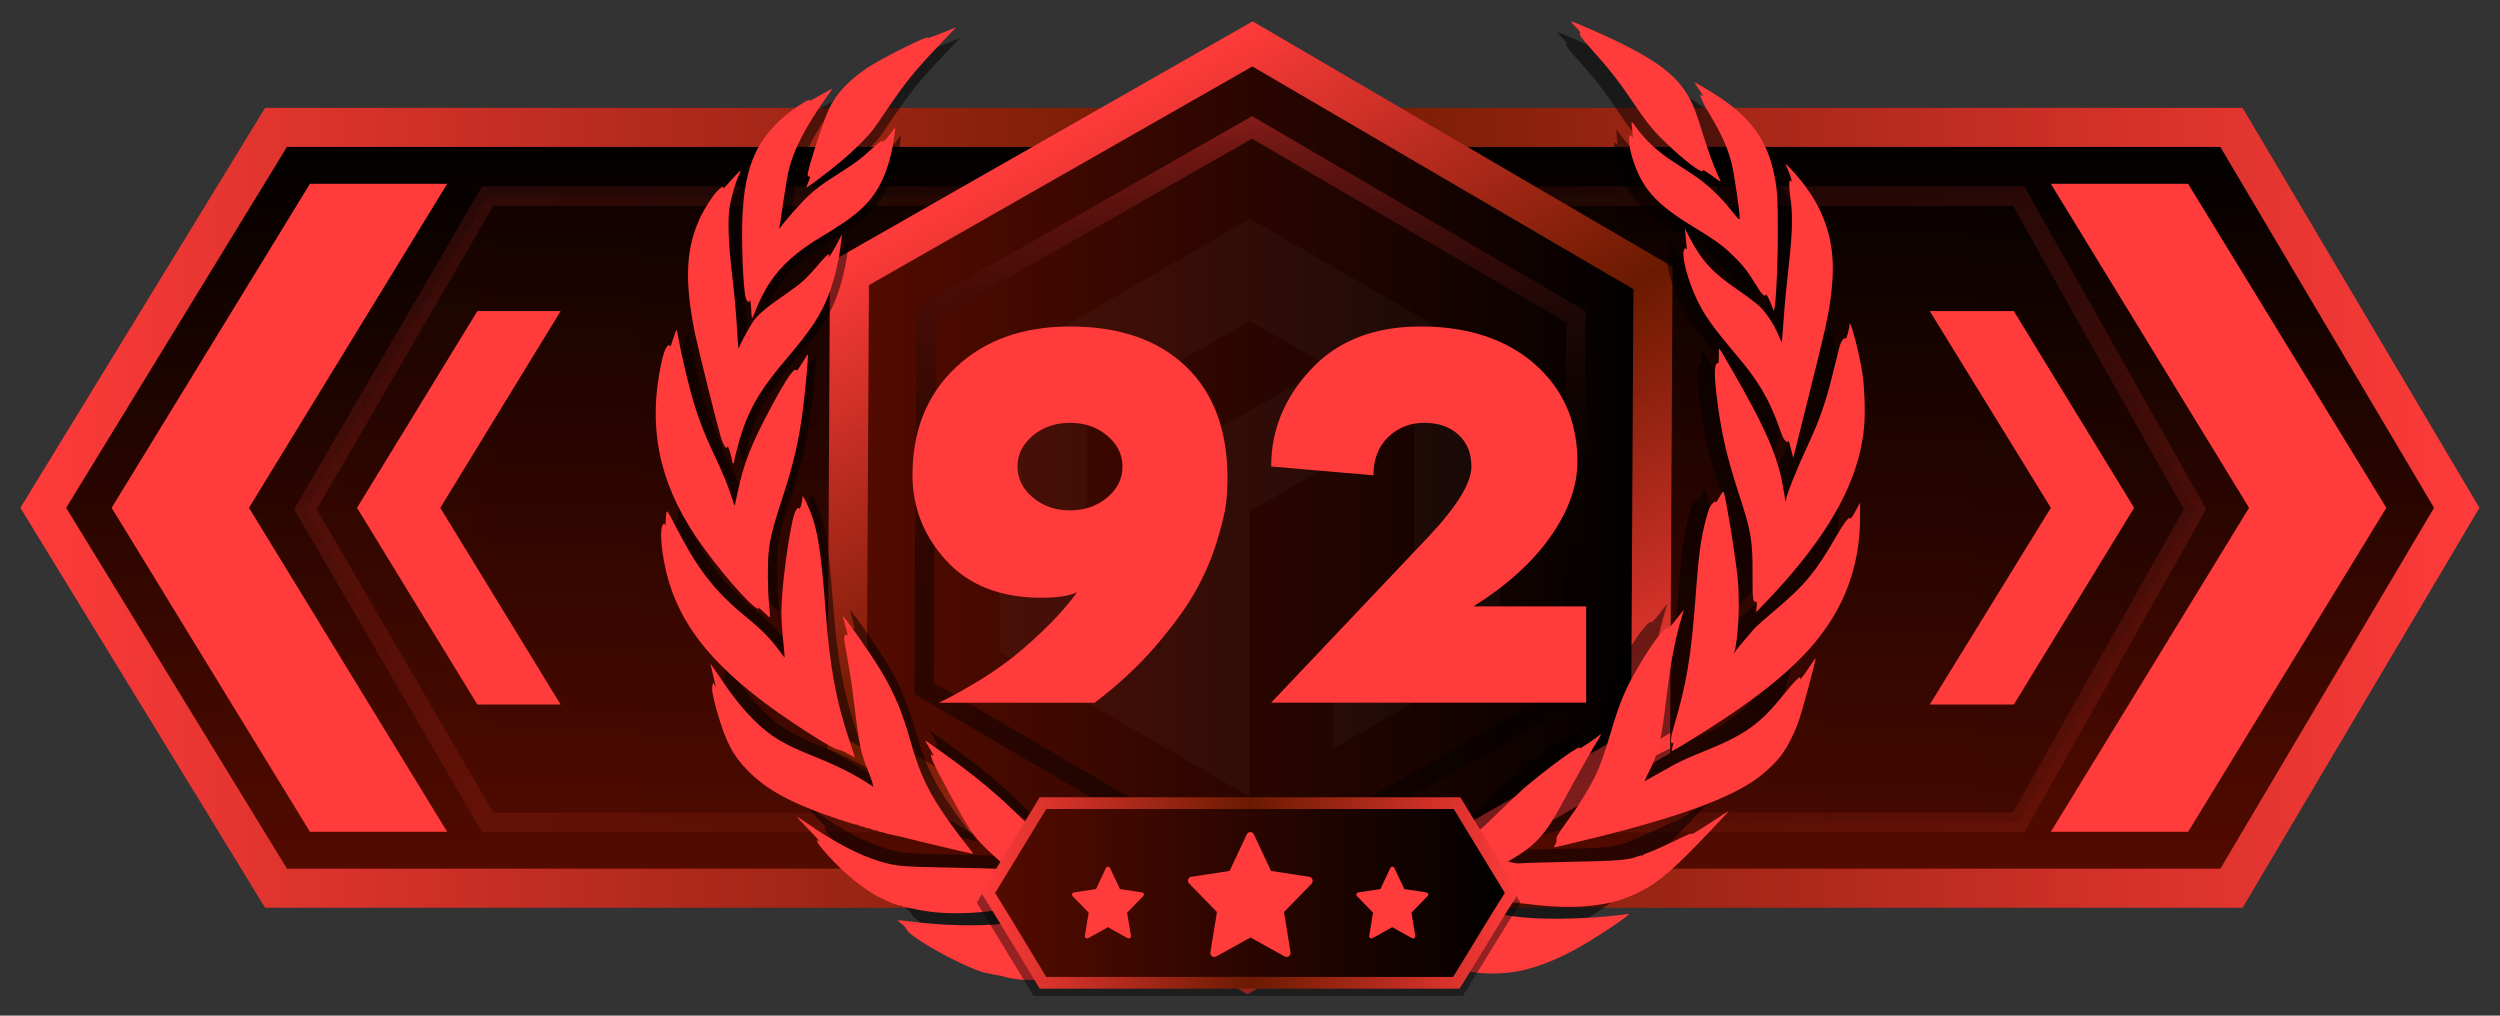 <?xml version="1.0" encoding="utf-8"?>
<!-- Generator: Adobe Illustrator 27.0.0, SVG Export Plug-In . SVG Version: 6.00 Build 0)  -->
<svg version="1.1" id="Слой_1" xmlns="http://www.w3.org/2000/svg" xmlns:xlink="http://www.w3.org/1999/xlink" x="0px" y="0px"
	 width="32px" height="13px" viewBox="0 0 32 13" enable-background="new 0 0 32 13" xml:space="preserve">
<rect x="0" y="0" width="32" height="13" fill="#333333" stroke="none"/>
<g id="Слой_2_00000130634481425766484510000018359620943738379160_">
	
		<linearGradient id="bf40b9e8-0c94-42ad-80ba-5cf3e3f7e7f9_00000160884255869950675850000000012046253328587700_" gradientUnits="userSpaceOnUse" x1="16" y1="-983.369" x2="16" y2="-973.631" gradientTransform="matrix(1 0 0 -1 0 -972)">
		<stop  offset="0" style="stop-color:#550B00"/>
		<stop  offset="1" style="stop-color:#000000"/>
	</linearGradient>
	
		<linearGradient id="bf40b9e8-0c94-42ad-80ba-5cf3e3f7e7f9_00000049204652893673534450000016258878734123299238_" gradientUnits="userSpaceOnUse" x1="0.261" y1="1978.5" x2="31.737" y2="1978.5" gradientTransform="matrix(1 0 0 1 0 -1972)">
		<stop  offset="0" style="stop-color:#FF3B3B"/>
		<stop  offset="0.501" style="stop-color:#6A1A00"/>
		<stop  offset="1" style="stop-color:#FF3B3B"/>
	</linearGradient>
	
		<polygon id="bf40b9e8-0c94-42ad-80ba-5cf3e3f7e7f9" fill="url(#bf40b9e8-0c94-42ad-80ba-5cf3e3f7e7f9_00000160884255869950675850000000012046253328587700_)" stroke="url(#bf40b9e8-0c94-42ad-80ba-5cf3e3f7e7f9_00000049204652893673534450000016258878734123299238_)" stroke-width="0.5" stroke-miterlimit="10" points="
		28.563,11.369 3.533,11.369 0.554,6.5 3.533,1.631 28.563,1.631 31.446,6.5 	"/>
	
		<linearGradient id="bf40b9e8-0c94-42ad-80ba-5cf3e3f7e7f9_00000019642539037991075490000000108856682265405083_" gradientUnits="userSpaceOnUse" x1="3.91" y1="-978.518" x2="28.096" y2="-978.518" gradientTransform="matrix(1 0 0 -1 0 -972)">
		<stop  offset="0" style="stop-color:#550B00"/>
		<stop  offset="1" style="stop-color:#000000"/>
	</linearGradient>
	
		<linearGradient id="bf40b9e8-0c94-42ad-80ba-5cf3e3f7e7f9_00000134959706386504641890000016274457627223229861_" gradientUnits="userSpaceOnUse" x1="3.766" y1="1978.518" x2="28.239" y2="1978.518" gradientTransform="matrix(1 0 0 1 0 -1972)">
		<stop  offset="0" style="stop-color:#FF3B3B"/>
		<stop  offset="0.501" style="stop-color:#6A1A00"/>
		<stop  offset="1" style="stop-color:#FF3B3B"/>
	</linearGradient>
	
		<polygon id="bf40b9e8-0c94-42ad-80ba-5cf3e3f7e7f9_00000037673398340690878230000005844033888105696945_" opacity="0.15" fill="url(#bf40b9e8-0c94-42ad-80ba-5cf3e3f7e7f9_00000019642539037991075490000000108856682265405083_)" stroke="url(#bf40b9e8-0c94-42ad-80ba-5cf3e3f7e7f9_00000134959706386504641890000016274457627223229861_)" stroke-width="0.25" stroke-miterlimit="10" enable-background="new    " points="
		25.839,10.527 6.243,10.527 3.91,6.518 6.243,2.51 25.839,2.51 28.096,6.518 	"/>
	<g id="chevron_right">
		<g>
			<polygon fill="#FF3B3B" points="30.545,6.5 28.008,10.647 26.251,10.647 28.788,6.5 26.251,2.353 
				28.008,2.353 			"/>
		</g>
	</g>
	<g id="chevron_left">
		<g>
			<polygon fill="#FF3B3B" points="3.187,6.5 5.724,10.647 3.967,10.647 1.429,6.5 3.967,2.353 
				5.724,2.353 			"/>
		</g>
	</g>
	<g id="chevron_left_small">
		<g>
			<polygon fill="#FF3B3B" points="5.636,6.5 7.176,9.018 6.11,9.018 4.57,6.5 6.11,3.982 
				7.176,3.982 			"/>
		</g>
	</g>
	<g id="chevron_right_small">
		<g>
			<polygon fill="#FF3B3B" points="27.317,6.5 25.777,9.018 24.701,9.018 26.251,6.5 24.701,3.982 
				25.777,3.982 			"/>
		</g>
	</g>
</g>
<linearGradient id="SVGID_1_" gradientUnits="userSpaceOnUse" x1="10.842" y1="-978.5" x2="21.158" y2="-978.5" gradientTransform="matrix(1 0 0 -1 0 -972)">
	<stop  offset="0" style="stop-color:#550B00"/>
	<stop  offset="1" style="stop-color:#000000"/>
</linearGradient>
<linearGradient id="SVGID_00000141428916703112285100000008513987178678303898_" gradientUnits="userSpaceOnUse" x1="18.705" y1="-983.184" x2="13.295" y2="-973.816" gradientTransform="matrix(1 0 0 -1 0 -972)">
	<stop  offset="0" style="stop-color:#FF3B3B"/>
	<stop  offset="0.501" style="stop-color:#6A1A00"/>
	<stop  offset="1" style="stop-color:#FF3B3B"/>
</linearGradient>
<polygon fill="url(#SVGID_1_)" stroke="url(#SVGID_00000141428916703112285100000008513987178678303898_)" stroke-width="0.5" stroke-miterlimit="10" points="
	16.032,0.562 21.158,3.558 21.127,9.496 15.968,12.438 10.842,9.442 10.873,3.504 
	"/>
<linearGradient id="SVGID_00000170994318839249482500000012337829501029838482_" gradientUnits="userSpaceOnUse" x1="16" y1="-983.381" x2="16" y2="-973.487" gradientTransform="matrix(1 0 0 -1 0 -972)">
	<stop  offset="1.065558e-08" style="stop-color:#000000"/>
	<stop  offset="0.373" style="stop-color:#020000"/>
	<stop  offset="0.507" style="stop-color:#090202"/>
	<stop  offset="0.603" style="stop-color:#140505"/>
	<stop  offset="0.68" style="stop-color:#250909"/>
	<stop  offset="0.746" style="stop-color:#3B0E0E"/>
	<stop  offset="0.805" style="stop-color:#571414"/>
	<stop  offset="0.858" style="stop-color:#771C1C"/>
	<stop  offset="0.907" style="stop-color:#9D2424"/>
	<stop  offset="0.952" style="stop-color:#C82E2E"/>
	<stop  offset="0.993" style="stop-color:#F63939"/>
	<stop  offset="1" style="stop-color:#FF3B3B"/>
</linearGradient>
<polygon opacity="0.42" fill="none" stroke="url(#SVGID_00000170994318839249482500000012337829501029838482_)" stroke-width="0.25" stroke-miterlimit="10" enable-background="new    " points="
	16.026,1.631 20.172,4.055 20.147,8.858 15.974,11.237 11.828,8.813 11.853,4.01 
	"/>
<g id="wreath_00000036943197962810880220000016227338003526784933_" transform="translate(0,1062) scale(0.1,-0.1)" opacity="0.5">
	<path d="M199.964,10615.162c0.454-0.454,0.634-0.718,0.538-0.753
		c-0.227-0.072,0.203-0.682,1.459-2.069c2.201-2.439,3.361-3.935,5.262-6.757
		c0.682-1.017,1.626-2.309,2.093-2.87c1.28-1.543,4.042-4.066,5.537-5.071
		c0.634-0.431,1.064-0.562,0.885-0.274c-0.108,0.167,0.323-0.096,1.435-0.897
		c0.442-0.311,0.801-0.562,0.801-0.526c0,0.024-0.155,0.395-0.359,0.825
		c-0.574,1.268-1.28,3.205-1.925,5.334c-0.335,1.088-0.777,2.392-0.969,2.882
		c-1.447,3.54-3.779,5.562-9.723,8.443c-2.093,1.005-5.394,2.44-5.633,2.44
		C199.306,10615.868,199.581,10615.557,199.964,10615.162z"/>
	<path d="M121.822,10614.708c-1.674-0.694-2.523-0.993-2.452-0.861
		c0.263,0.419-5.621-2.5-7.439-3.695c-2.416-1.603-4.042-3.349-4.915-5.298
		c-0.777-1.746-2.691-7.702-2.595-8.085c0.036-0.155,0.12-0.251,0.179-0.215
		c0.179,0.107,0.144-0.107-0.12-0.729c-0.132-0.312-0.227-0.586-0.203-0.61
		c0.072-0.071,2.787,1.985,4.329,3.277c1.435,1.195,3.097,2.846,3.911,3.862
		c0.227,0.299,1.052,1.483,1.83,2.631c2.236,3.313,3.42,4.772,6.602,8.108
		c1.076,1.125,1.949,2.058,1.925,2.046
		C122.85,10615.139,122.384,10614.935,121.822,10614.708z"/>
	<path d="M214.746,10608.262c0-0.036,0.203-0.371,0.454-0.741
		c0.682-1.005,0.718-1.077,0.442-0.861c-0.466,0.371-0.072-0.586,0.885-2.2
		c1.591-2.68,2.308-4.27,2.81-6.231c0.323-1.279,1.064-6.338,1.005-6.841
		c-0.036-0.263-0.155-0.144-1.04,0.969c-1.363,1.734-3.109,3.361-4.76,4.449
		c-0.741,0.49-1.961,1.292-2.715,1.782c-1.591,1.04-3.109,2.428-4.09,3.743
		c-0.383,0.502-0.741,0.969-0.789,1.028c-0.084,0.107-0.048-0.515,0.084-1.591
		c0.048-0.358,0.036-0.383-0.108-0.191c-0.442,0.599-0.442-0.896-0.012-2.403
		c1.172-4.007,2.87-5.956,7.833-8.958c2.392-1.447,3.48-2.225,4.64-3.349
		c1.256-1.195,1.949-2.068,2.882-3.611c0.801-1.327,1.208-1.746,1.339-1.388
		c0.06,0.18,0.478-0.67,0.933-1.913c0.239-0.646,0.538,4.735,0.55,9.723
		c0,4.628-0.096,5.824-0.67,8.072c-0.897,3.505-2.798,6.088-6.231,8.443
		C217.054,10606.97,214.746,10608.357,214.746,10608.262z"/>
	<path d="M106.048,10606.719c-0.753-0.431-1.387-0.777-1.423-0.777
		c-0.024,0,0,0.06,0.036,0.132c0.179,0.287-1.399-0.646-2.392-1.423
		c-2.834-2.189-4.473-4.604-5.25-7.75c-0.395-1.566-0.514-2.476-0.682-4.832
		c-0.203-3.037,0.06-9.842,0.431-10.703c0.179-0.442,0.407-0.55,0.431-0.203
		c0.036,0.454,0.203-0.562,0.215-1.304c0-0.431,0.048-0.825,0.096-0.861
		c0.036-0.048,0.191,0.264,0.347,0.682c0.347,1.005,1.256,2.811,1.866,3.72
		c1.483,2.188,3.337,3.839,6.398,5.681c3.887,2.32,5.489,3.636,6.745,5.549
		c1.112,1.687,1.913,3.994,2.26,6.53c0.072,0.562,0.155,1.112,0.179,1.231
		c0.06,0.347-0.108,0.228-0.442-0.311c-0.287-0.443-1.339-1.567-1.124-1.185
		c0.263,0.442-0.538-0.119-1.83-1.315c-0.538-0.515-1.543-1.279-2.212-1.722
		c-0.658-0.431-1.854-1.196-2.643-1.711c-0.813-0.514-1.89-1.363-2.488-1.925
		c-0.981-0.921-3.169-3.396-3.528-3.982c-0.155-0.239-0.155-0.228-0.096,0.155
		c0.048,0.228,0.263,1.722,0.49,3.301c0.239,1.591,0.538,3.312,0.67,3.827
		c0.646,2.476,2.009,5.13,4.341,8.455c1.005,1.435,1.064,1.519,1.005,1.519
		C107.423,10607.496,106.801,10607.149,106.048,10606.719z"/>
	<path d="M226.334,10597.427c0.347-0.766,0.61-1.746,0.383-1.424
		c-0.251,0.371-0.275-0.514-0.072-2.009c0.323-2.248,0.275-4.306-0.227-8.742
		c-0.239-2.069-0.514-4.999-0.61-6.506c-0.108-1.519-0.203-2.763-0.215-2.786
		c-0.024-0.013-0.215,0.382-0.431,0.896c-0.526,1.279-1.447,2.69-2.332,3.552
		c-0.407,0.395-1.65,1.34-2.763,2.093c-3.074,2.093-4.473,3.612-5.98,6.519
		l-0.55,1.076l0.072-0.837c0.036-0.455,0.096-1.077,0.132-1.376
		c0.024-0.299,0.024-0.466-0.024-0.383c-0.12,0.264-0.275,0.155-0.347-0.239
		c-0.179-0.933,0.586-3.73,1.615-5.907c0.957-2.033,2.009-3.517,5.31-7.415
		c2.32-2.763,3.695-5.083,4.796-8.12c0.622-1.723,0.682-1.866,0.981-2.153
		c0.191-0.191,0.203-0.191,0.275,0.013c0.048,0.144,0.179-0.191,0.371-0.957
		l0.287-1.16l1.937,7.75c2.009,8,2.416,9.842,2.715,12.139
		c0.431,3.253,0.359,5.537-0.227,7.881c-0.73,2.918-2.272,5.585-4.748,8.216
		c-0.323,0.335-0.61,0.622-0.634,0.622
		C226.023,10598.168,226.155,10597.833,226.334,10597.427z"/>
	<path d="M95.44,10596.709c-0.323-0.347-0.813-0.897-1.1-1.22
		c-0.287-0.335-0.478-0.503-0.431-0.395c0.132,0.347-0.167,0.227-0.682-0.287
		c-0.622-0.622-1.555-2.058-2.141-3.277c-1.818-3.827-2.009-7.845-0.706-14.351
		c0.347-1.698,2.511-10.44,3.181-12.82c0.323-1.16,0.73-1.818,0.873-1.411
		c0.048,0.144,0.155-0.072,0.335-0.67c0.144-0.49,0.263-0.98,0.263-1.089
		c0-0.107,0.06-0.239,0.12-0.274c0.072-0.036,0.12,0.023,0.12,0.144
		c0,0.347,0.682,2.918,1.088,4.065c1.064,3.062,2.476,5.334,5.597,8.981
		c2.834,3.337,4.066,5.203,5.023,7.618c0.765,1.938,1.387,4.604,1.626,6.937
		l0.072,0.718l-0.466-0.897c-0.502-0.968-1.064-1.913-1.16-1.913
		c-0.024,0-0.024,0.084,0.024,0.191c0.167,0.431-0.454-0.096-1.304-1.124
		c-0.478-0.574-1.184-1.352-1.591-1.746c-0.646-0.634-1.172-1.028-3.803-2.87
		c-1.327-0.933-2.296-1.818-2.763-2.512c-0.586-0.896-1.722-3.014-1.77-3.337
		c-0.024-0.144-0.084,0.383-0.132,1.172c-0.203,3.517-0.371,5.334-0.694,8.073
		c-0.454,3.743-0.562,6.769-0.299,8.396c0.203,1.243,0.777,3.192,1.172,3.958
		c0.132,0.264,0.215,0.49,0.179,0.515
		C96.05,10597.307,95.763,10597.056,95.44,10596.709z"/>
	<path d="M234,10578.148c0-0.467-0.395-1.89-0.478-1.746
		c-0.155,0.251-0.55-0.264-0.753-0.969c-0.096-0.359-0.419-1.675-0.73-2.918
		c-0.957-3.935-1.698-6.088-3.229-9.389c-1.327-2.822-2.703-6.278-2.703-6.757
		c0-0.502-0.12-0.023-0.299,1.148c-0.598,3.994-2.177,7.678-6.554,15.236
		c-0.718,1.255-1.363,2.332-1.423,2.392c-0.072,0.071-0.096-0.239-0.084-0.837
		c0.024-0.682-0.012-0.957-0.12-0.957c-0.419,0-0.478-1.196-0.191-3.707
		c0.538-4.617,1.22-7.69,2.81-12.558c1.531-4.676,1.71-5.729,1.698-9.975
		c-0.012-3.049,0.048-3.563,0.407-3.432c0.144,0.048,0.155-0.061,0.096-0.622
		l-0.06-0.682l0.981,1.017c6.829,7.092,10.68,13.239,11.995,19.158
		c0.466,2.117,0.586,3.588,0.514,6.136c-0.072,2.308-0.227,3.504-0.741,5.86
		C234.61,10576.916,234,10578.854,234,10578.148z"/>
	<path d="M87.69,10576.378c-0.239-0.766-0.359-1.04-0.419-0.896
		c-0.072,0.215-0.084,0.215-0.275,0c-0.311-0.335-0.526-0.933-0.789-2.188
		c-1.674-7.81-0.311-14.639,4.317-21.527c2.535-3.767,7.032-8.97,7.774-8.97
		c0.06,0,0.06,0.072,0.012,0.156c-0.048,0.071,0.251-0.18,0.646-0.562
		c0.407-0.395,0.753-0.693,0.777-0.657c0.024,0.023-0.024,0.753-0.108,1.603
		c-0.191,1.925-0.203,5.07-0.048,6.613c0.179,1.639,0.586,3.253,1.626,6.422
		c1.339,4.09,1.949,6.578,2.488,10.165c0.323,2.165,0.861,7.81,0.753,7.918
		c-0.024,0.023-0.335-0.455-0.682-1.041c-0.359-0.598-0.67-1.028-0.718-0.957
		c-0.263,0.431-1.16-0.837-3.002-4.245c-2.571-4.76-3.576-7.283-4.305-10.823
		c-0.203-0.957-0.383-1.746-0.395-1.758c-0.012-0.012-0.179,0.442-0.359,1.017
		c-0.514,1.591-1.136,3.109-2.26,5.478c-1.28,2.702-2.057,4.808-2.775,7.379
		c-0.586,2.152-1.387,5.633-1.626,7.092c-0.084,0.49-0.179,0.885-0.227,0.885
		C88.061,10577.479,87.881,10576.977,87.69,10576.378z"/>
	<path d="M217.819,10556.693c-0.239-0.442-0.442-0.729-0.442-0.646
		c0,0.287-0.466-0.083-0.73-0.586c-0.323-0.634-0.885-2.846-1.112-4.353
		c-0.263-1.734-0.395-3.074-0.67-6.697c-0.574-7.69-1.112-10.859-2.751-16.396
		c-0.383-1.292-0.431-2.093-0.096-1.89c0.132,0.084,0.12,0.036-0.108-0.777
		c-0.072-0.299-0.072-0.299,0.634,0.096c1.543,0.873,5.836,3.611,7.762,4.963
		c6.602,4.629,10.369,8.551,12.629,13.168c1.603,3.288,2.38,6.78,2.38,10.703
		v1.734l-0.562-1.053c-0.311-0.574-0.598-0.98-0.634-0.921
		c-0.179,0.287-0.753-0.454-1.854-2.368c-2.523-4.341-3.839-5.932-7.475-8.993
		c-1.148-0.969-2.284-1.974-2.523-2.225c-0.634-0.693-2.32-2.702-2.488-2.978
		l-0.144-0.239l0.06,0.239c0.514,1.949,0.682,6.338,0.383,9.269
		c-0.311,2.906-1.495,10.165-1.734,10.607
		C218.298,10557.446,218.094,10557.195,217.819,10556.693z"/>
	<path d="M103.763,10556.562c0-0.467-0.287-1.447-0.371-1.304
		c-0.203,0.323-0.574-0.274-0.813-1.327c-0.574-2.464-1.268-7.654-1.387-10.417
		c-0.084-1.603-0.048-2.344,0.299-5.859c0.048-0.491,0.072-0.909,0.072-0.921
		c-0.012-0.013-0.335,0.418-0.73,0.944c-1.112,1.507-2.117,2.512-4.126,4.162
		c-3.911,3.205-5.944,5.848-8.778,11.361c-0.933,1.817-1.005,1.913-1.076,1.555
		c-0.036-0.216-0.072-0.693-0.084-1.064c0-0.406-0.036-0.586-0.096-0.454
		c-0.072,0.215-0.096,0.215-0.251,0.023c-0.395-0.479-0.263-2.822,0.311-5.43
		c1.579-7.115,6.183-12.7,15.738-19.123c3.169-2.116,5.298-3.384,5.752-3.42
		c0.215-0.024,0.777-0.251,1.232-0.526c0.454-0.263,0.837-0.467,0.849-0.467
		c0.012,0.013-0.299,0.981-0.694,2.142c-1.686,5.011-2.44,9.185-2.978,16.359
		c-0.574,7.679-1.04,10.369-2.272,13.013
		C103.895,10556.812,103.763,10556.968,103.763,10556.562z"/>
	<path d="M212.438,10541.48c-0.658-0.849-0.969-1.172-1.1-1.112
		c-0.383,0.144-1.854-1.806-3.636-4.831c-1.567-2.667-2.296-4.401-3.373-8.049
		c-0.837-2.822-1.375-4.329-2.045-5.681c-0.718-1.423-1.902-3.36-3.002-4.867
		c-1.65-2.296-1.782-2.512-1.722-2.834c0.036-0.191-0.024-0.431-0.179-0.635
		c-0.12-0.19-0.179-0.334-0.108-0.334c0.179,0,5.166,1.207,7.606,1.842
		c8.599,2.248,13.885,4.221,17.209,6.434c1.148,0.766,2.667,2.165,3.432,3.182
		c0.801,1.064,1.698,2.87,2.26,4.532c0.49,1.495,2.081,7.438,2.009,7.522
		c-0.036,0.023-0.359-0.431-0.73-1.005c-0.73-1.112-1.327-1.89-1.208-1.543
		c0.215,0.61-0.67-0.239-2.129-2.068c-2.846-3.552-4.796-4.939-9.783-6.937
		c-2.308-0.933-3.289-1.388-4.724-2.225c-0.658-0.371-1.483-0.837-1.842-1.028
		c-0.359-0.18-0.73-0.406-0.813-0.479c-0.096-0.084,0.108,0.419,0.466,1.112
		c1.196,2.32,1.543,3.755,2.189,9.137c0.562,4.712,1.1,7.511,2.021,10.5
		c0.096,0.312,0.167,0.562,0.144,0.562
		C213.37,10542.677,212.94,10542.139,212.438,10541.48z"/>
	<path d="M108.786,10541.876c0-0.048,0.144-0.551,0.299-1.101
		c0.311-1.064,0.383-1.531,0.191-1.22c-0.084,0.131-0.132,0.119-0.239-0.084
		c-0.096-0.18-0.084-0.49,0.036-1.184c0.622-3.457,0.825-4.736,1.148-7.451
		c0.598-4.939,0.813-5.991,1.686-8.12c0.263-0.634,0.526-1.352,0.574-1.603
		l0.108-0.454l-0.311,0.215c-1.925,1.268-4.054,2.355-6.901,3.504
		c-4.006,1.603-5.561,2.535-7.594,4.545c-1.399,1.375-2.763,3.085-4.269,5.357
		c-0.634,0.933-1.16,1.698-1.172,1.698c-0.024,0,0.084-0.502,0.239-1.101
		c0.155-0.609,0.311-1.268,0.347-1.471l0.072-0.358l-0.167,0.299l-0.167,0.299
		l-0.084-0.335c-0.132-0.514,0.024-1.363,0.598-3.385
		c1.064-3.707,1.973-5.417,3.887-7.343c1.866-1.877,4.114-3.253,7.714-4.7
		c1.734-0.705,5.669-2.021,5.8-1.938c0.06,0.036,0.12,0.013,0.144-0.048
		c0.012-0.06,0.203-0.131,0.395-0.155c0.203-0.023,0.383-0.071,0.419-0.119
		c0.036-0.036,0.227-0.096,0.419-0.12c0.203-0.023,0.383-0.071,0.419-0.119
		c0.036-0.036,0.227-0.096,0.419-0.12c0.203-0.023,0.383-0.071,0.431-0.119
		c0.036-0.048,0.215-0.107,0.419-0.132c0.191-0.023,0.419-0.071,0.49-0.119
		c0.072-0.048,0.287-0.107,0.478-0.132c0.179-0.012,1.973-0.442,3.982-0.944
		c3.301-0.813,6.362-1.52,6.422-1.472c0.012,0.013-0.383,0.526-0.873,1.148
		c-0.502,0.622-1.351,1.758-1.89,2.512c-2.703,3.767-3.791,5.968-4.975,10.105
		c-1.112,3.946-2.057,6.183-3.791,9.077
		C112.242,10537.247,108.786,10542.187,108.786,10541.876z"/>
	<path d="M202.894,10527.082c-0.323-0.299-2.547-1.794-2.452-1.65
		c0.526,0.849-3.755-2.225-7.044-5.047c-0.454-0.395-1.961-1.83-3.349-3.182
		c-3.265-3.205-3.779-3.527-9.161-5.633c-1.184-0.466-2.117-0.885-2.093-0.933
		c0.036-0.048-0.203-0.191-0.538-0.311c-0.323-0.132-0.586-0.275-0.586-0.312
		c0-0.048,0.144-0.144,0.335-0.203c0.179-0.071,0.251-0.132,0.167-0.132
		c-0.084-0.012-0.12-0.06-0.084-0.131c0.036-0.061,0-0.12-0.084-0.12
		c-0.084-0.012,0-0.096,0.203-0.203c0.191-0.107,0.789-0.239,1.316-0.287
		c0.526-0.06,1.483-0.239,2.129-0.395c0.646-0.167,1.268-0.263,1.375-0.228
		c0.132,0.061,0.155,0.036,0.084-0.083c-0.072-0.12-0.024-0.132,0.227-0.072
		c0.167,0.036,0.311,0.036,0.311-0.023c0-0.048,0.203-0.108,0.442-0.108
		c0.251-0.012,0.466-0.071,0.49-0.144c0.024-0.071,0.084-0.107,0.144-0.071
		c0.06,0.036,0.765-0.096,1.579-0.287c6.47-1.555,11.935-2.117,15.822-1.626
		c2.308,0.286,3.791,0.717,5.74,1.674c2.416,1.196,4.234,2.763,9.029,7.821
		c1.22,1.28,2.153,2.296,2.093,2.272c-0.072-0.024-0.897-0.562-1.854-1.196
		c-2.021-1.339-3.002-1.913-2.763-1.614c0.096,0.107-0.825-0.287-2.033-0.885
		c-1.208-0.586-2.643-1.232-3.181-1.423c-0.538-0.18-0.945-0.383-0.897-0.431
		c0.048-0.061,0.024-0.061-0.048-0.024c-0.084,0.048-0.323,0.012-0.538-0.084
		c-1.1-0.454-2.559-0.573-8.36-0.682c-3.121-0.06-5.884-0.144-6.123-0.179
		c-0.251-0.036-0.718-0.013-1.052,0.071l-0.61,0.144l0.813,0.49
		c1.662,0.993,2.727,1.914,3.779,3.277c0.837,1.088,1.232,1.77,3.301,5.585
		c1.064,1.961,2.344,4.209,2.834,5.011
		C203.121,10527.105,203.265,10527.429,202.894,10527.082z"/>
	<path d="M119.071,10526.364c0-0.036,0.227-0.431,0.49-0.873
		c0.275-0.454,0.526-0.861,0.562-0.933c0.036-0.06-0.024-0.048-0.132,0.048
		c-0.431,0.347-0.203-0.467,0.502-1.818c1.866-3.575,3.349-6.242,4.138-7.438
		c0.837-1.268,1.375-1.83,3.66-3.923c0.574-0.514,0.73-0.717,0.598-0.789
		c-0.132-0.084-0.132-0.119,0-0.18c0.096-0.035-0.263-0.035-0.789,0
		c-0.526,0.036-3.373,0.12-6.338,0.168c-5.74,0.107-6.326,0.155-8.431,0.789
		c-2.559,0.777-5.693,2.416-9.005,4.736c-0.646,0.442-1.208,0.812-1.256,0.812
		c-0.036,0,0.431-0.525,1.052-1.159c1.28-1.316,2.105-2.237,1.71-1.902
		c-0.299,0.252-0.347,0.156-0.12-0.251c0.287-0.526,1.937-2.344,3.062-3.372
		c1.531-1.411,3.121-2.596,4.413-3.277c1.196-0.634,2.619-1.195,2.775-1.1
		c0.048,0.035,0.12,0.012,0.144-0.048c0.012-0.072,0.227-0.144,0.454-0.168
		c0.227-0.036,0.957-0.167,1.615-0.311c5.083-1.053,12.079-0.228,22.603,2.679
		c2.033,0.574,3.612,1.053,3.707,1.16c0.036,0.023-0.407,0.227-0.993,0.454
		c-4.712,1.771-7.786,3.109-9.173,4.007c-0.323,0.203-1.722,1.507-3.109,2.894
		c-3.157,3.146-5.884,5.418-10.345,8.587c-0.825,0.574-1.567,1.112-1.638,1.172
		C119.143,10526.389,119.071,10526.412,119.071,10526.364z"/>
	<path d="M206.565,10504.84c0-0.194-3.012-2.235-4.178-2.915
		c-3.595-2.332-7.093-3.79-10.008-4.275c-2.041-0.292-4.47-0.292-6.316,0.194
		h-0.097c-0.388,0.097-0.68,0.193-0.777,0.193c-0.097-0.097-0.097-0.097-0.097,0
		c0,0.098-0.097,0.098-0.195,0.098c-0.195-0.098-2.041,0.681-3.207,1.264
		c-1.166,0.68-2.818,1.749-5.539,3.692c-3.206,2.234-5.344,3.498-6.899,3.984
		c-0.292,0.097-0.486,0.193-0.583,0.193c-0.097,0.194-1.555,0.39-2.915,0.39
		c-1.166,0-1.361,0-1.555-0.195c-0.097-0.097-0.195-0.194-0.195-0.194
		c0.097,0,0.097,0,0.195-0.097c0.097-0.097,0.68-0.389,1.263-0.777
		c3.887-2.041,9.328-5.733,14.673-9.814c0.097-0.097,0.291-0.194,0.388-0.292
		h-5.733c-3.207,3.013-5.441,4.859-8.357,6.705
		c-1.749,1.166-4.469,2.526-5.83,3.013l-0.874,0.291l-0.68-0.291
		c-1.846-0.681-5.247-2.915-7.968-5.053c-1.846-1.458-3.401-2.916-5.344-4.665
		h-5.539v0.098c0.388,0.583,5.15,3.984,9.425,6.899
		c3.304,2.234,3.887,2.721,3.887,3.109c0,0.194-0.097,0.194-0.389,0.097
		c-2.04-0.389-4.372-1.651-9.328-5.247c-4.275-3.109-7.094-4.275-10.397-4.47
		c-0.097-0.097-0.292-0.097-0.388-0.097c-1.652-0.098-2.818,0-4.567,0.485
		c-0.583,0.098-1.166,0.194-1.458,0.291c-1.749,0.098-8.55,3.693-10.008,5.15
		c-0.195,0.194-0.292,0.389-0.292,0.389c0,0.098-0.194,0.292-0.388,0.485
		c-0.291,0.195-0.583,0.486-0.583,0.486c-0.097,0-0.097,0-0.097,0.097
		c0,0,0.486,0,1.166-0.097c4.47-0.583,8.745-0.68,12.438-0.291
		c1.263,0.194,2.526,0.388,3.595,0.68c0.583,0.098,1.069,0.292,1.166,0.292
		c0.097,0.097,0.195,0.097,0.291,0c0.195,0,0.195,0,0.195,0.097
		c-0.097,0.098-0.097,0.098,0,0.098c0.097,0,0.292,0,0.388,0.097
		c0.097,0,0.778,0.292,1.458,0.486c2.332,0.777,5.053,2.138,5.441,2.526
		c0.097,0.194,0.388,0.388,0.972,0.485c1.846,0.389,2.137,0.485,3.109,0.875
		c0.583,0.194,1.263,0.389,1.458,0.389c0.195,0.097,0.875,0.194,1.361,0.291
		c3.109,0.777,5.83,0.681,9.522-0.389l1.652-0.485l0.875,0.291
		c1.263,0.583,3.012,1.069,3.109,1.069c0-0.098,0.194,0,0.388,0
		c0.68,0.291,2.818,0.68,4.081,0.68c3.499,0.292,6.316-0.389,11.175-2.623
		c4.47-2.041,7.482-3.109,10.883-3.692c0.388-0.098,0.875-0.098,1.263-0.194
		c3.692-0.584,9.037-0.486,14.09,0.097
		C206.177,10504.84,206.565,10504.84,206.565,10504.84z"/>
</g>
<g id="wreath" transform="translate(0,1062) scale(0.1,-0.1)">
	<g>
		<path fill="#FF3B3B" d="M201.706,10616.537c0.468-0.468,0.652-0.738,0.554-0.775
			c-0.234-0.074,0.209-0.701,1.502-2.129c2.265-2.511,3.458-4.05,5.415-6.954
			c0.702-1.046,1.674-2.376,2.154-2.954c1.317-1.588,4.16-4.185,5.698-5.219
			c0.652-0.442,1.095-0.578,0.911-0.283c-0.111,0.173,0.332-0.098,1.477-0.923
			c0.455-0.319,0.825-0.578,0.825-0.541c0,0.024-0.16,0.406-0.369,0.849
			c-0.591,1.305-1.317,3.299-1.982,5.489c-0.345,1.12-0.8,2.462-0.997,2.967
			c-1.489,3.643-3.889,5.723-10.006,8.688c-2.154,1.034-5.551,2.512-5.797,2.512
			C201.029,10617.264,201.312,10616.943,201.706,10616.537z"/>
		<path fill="#FF3B3B" d="M121.287,10616.069c-1.723-0.714-2.597-1.021-2.523-0.886
			c0.271,0.431-5.785-2.572-7.655-3.804c-2.486-1.649-4.16-3.446-5.058-5.452
			c-0.8-1.797-2.769-7.926-2.671-8.32c0.037-0.16,0.123-0.258,0.185-0.222
			c0.185,0.111,0.148-0.11-0.123-0.75c-0.135-0.32-0.234-0.604-0.209-0.628
			c0.074-0.074,2.868,2.043,4.455,3.372c1.477,1.23,3.188,2.93,4.025,3.976
			c0.234,0.308,1.083,1.526,1.883,2.708c2.302,3.409,3.52,4.91,6.794,8.345
			c1.108,1.156,2.006,2.116,1.982,2.104
			C122.346,10616.513,121.866,10616.303,121.287,10616.069z"/>
		<path fill="#FF3B3B" d="M216.918,10609.436c0-0.037,0.209-0.382,0.468-0.763
			c0.702-1.034,0.738-1.108,0.455-0.887c-0.48,0.382-0.074-0.603,0.911-2.265
			c1.637-2.757,2.375-4.394,2.892-6.412c0.332-1.317,1.095-6.523,1.034-7.04
			c-0.037-0.271-0.16-0.147-1.071,0.997c-1.403,1.784-3.2,3.458-4.898,4.578
			c-0.763,0.505-2.018,1.329-2.794,1.834c-1.637,1.07-3.2,2.498-4.209,3.853
			c-0.394,0.517-0.763,0.997-0.812,1.059c-0.086,0.11-0.049-0.529,0.086-1.638
			c0.049-0.369,0.037-0.394-0.111-0.196c-0.455,0.615-0.455-0.923-0.012-2.474
			c1.206-4.124,2.954-6.13,8.062-9.219c2.462-1.489,3.582-2.289,4.775-3.446
			c1.292-1.23,2.006-2.129,2.966-3.717c0.825-1.366,1.243-1.797,1.378-1.428
			c0.062,0.185,0.492-0.689,0.96-1.97c0.246-0.664,0.554,4.874,0.566,10.007
			c0,4.763-0.098,5.993-0.689,8.308c-0.923,3.605-2.88,6.265-6.412,8.689
			C219.294,10608.106,216.918,10609.534,216.918,10609.436z"/>
		<path fill="#FF3B3B" d="M105.053,10607.848c-0.775-0.443-1.428-0.8-1.465-0.8
			c-0.025,0,0,0.062,0.037,0.136c0.185,0.295-1.44-0.665-2.462-1.465
			c-2.917-2.253-4.603-4.738-5.403-7.976c-0.406-1.612-0.529-2.548-0.702-4.973
			c-0.209-3.126,0.062-10.129,0.443-11.016c0.185-0.455,0.418-0.565,0.443-0.209
			c0.037,0.468,0.209-0.578,0.222-1.342c0-0.442,0.049-0.849,0.098-0.886
			c0.037-0.049,0.197,0.271,0.357,0.701c0.357,1.034,1.292,2.893,1.92,3.828
			c1.526,2.252,3.434,3.951,6.585,5.846c4,2.388,5.649,3.742,6.942,5.711
			c1.145,1.735,1.969,4.111,2.326,6.721c0.074,0.578,0.16,1.145,0.185,1.268
			c0.062,0.356-0.111,0.233-0.455-0.32c-0.295-0.455-1.378-1.612-1.157-1.219
			c0.271,0.456-0.554-0.123-1.883-1.354c-0.554-0.529-1.588-1.317-2.277-1.772
			c-0.677-0.443-1.908-1.23-2.72-1.76c-0.837-0.529-1.945-1.403-2.56-1.981
			c-1.009-0.948-3.262-3.495-3.631-4.099c-0.16-0.246-0.16-0.234-0.098,0.16
			c0.049,0.233,0.271,1.772,0.505,3.396c0.246,1.637,0.554,3.409,0.689,3.938
			c0.665,2.548,2.068,5.28,4.468,8.702c1.034,1.477,1.095,1.562,1.034,1.562
			C106.469,10608.647,105.829,10608.291,105.053,10607.848z"/>
		<path fill="#FF3B3B" d="M228.845,10598.284c0.357-0.787,0.628-1.797,0.394-1.464
			c-0.258,0.381-0.283-0.529-0.074-2.068c0.332-2.313,0.283-4.431-0.234-8.997
			c-0.246-2.129-0.529-5.145-0.628-6.695c-0.111-1.562-0.209-2.843-0.222-2.867
			c-0.025-0.013-0.222,0.394-0.443,0.923c-0.542,1.317-1.489,2.77-2.4,3.655
			c-0.418,0.406-1.698,1.379-2.843,2.154c-3.163,2.153-4.603,3.717-6.154,6.707
			l-0.566,1.108l0.074-0.862c0.037-0.467,0.098-1.107,0.135-1.415
			c0.025-0.308,0.025-0.479-0.025-0.394c-0.123,0.271-0.283,0.16-0.357-0.246
			c-0.185-0.96,0.603-3.84,1.662-6.08c0.985-2.093,2.068-3.619,5.465-7.631
			c2.388-2.843,3.803-5.23,4.935-8.357c0.64-1.772,0.702-1.92,1.009-2.215
			c0.197-0.197,0.209-0.197,0.283,0.012c0.049,0.148,0.185-0.196,0.382-0.984
			l0.295-1.193l1.994,7.975c2.068,8.234,2.486,10.13,2.794,12.493
			c0.443,3.348,0.369,5.698-0.234,8.11c-0.751,3.003-2.338,5.748-4.886,8.455
			c-0.332,0.345-0.628,0.641-0.652,0.641
			C228.525,10599.048,228.66,10598.703,228.845,10598.284z"/>
		<path fill="#FF3B3B" d="M94.136,10597.546c-0.332-0.356-0.837-0.923-1.132-1.255
			c-0.295-0.345-0.492-0.518-0.443-0.406c0.135,0.356-0.172,0.233-0.702-0.296
			c-0.64-0.64-1.6-2.116-2.203-3.372c-1.871-3.938-2.068-8.074-0.726-14.77
			c0.357-1.747,2.585-10.744,3.274-13.193c0.332-1.194,0.751-1.871,0.898-1.452
			c0.049,0.147,0.16-0.074,0.345-0.689c0.148-0.505,0.271-1.01,0.271-1.12
			c0-0.111,0.062-0.246,0.123-0.283c0.074-0.037,0.123,0.024,0.123,0.147
			c0,0.357,0.702,3.003,1.12,4.185c1.095,3.151,2.548,5.489,5.76,9.243
			c2.917,3.435,4.185,5.354,5.169,7.841c0.788,1.993,1.428,4.738,1.674,7.138
			l0.074,0.739l-0.48-0.924c-0.517-0.997-1.095-1.969-1.194-1.969
			c-0.025,0-0.025,0.086,0.025,0.196c0.172,0.443-0.468-0.098-1.342-1.156
			c-0.492-0.591-1.218-1.391-1.637-1.797c-0.665-0.652-1.206-1.059-3.914-2.954
			c-1.366-0.96-2.363-1.871-2.843-2.585c-0.603-0.923-1.772-3.102-1.822-3.434
			c-0.025-0.147-0.086,0.394-0.135,1.206c-0.209,3.618-0.382,5.489-0.714,8.308
			c-0.468,3.853-0.578,6.967-0.308,8.641c0.209,1.279,0.8,3.286,1.206,4.073
			c0.135,0.271,0.222,0.505,0.185,0.529
			C94.764,10598.161,94.468,10597.903,94.136,10597.546z"/>
		<path fill="#FF3B3B" d="M236.734,10578.444c0-0.479-0.406-1.944-0.492-1.797
			c-0.16,0.259-0.566-0.271-0.775-0.997c-0.098-0.369-0.431-1.723-0.751-3.003
			c-0.985-4.049-1.748-6.265-3.323-9.661c-1.366-2.905-2.782-6.462-2.782-6.954
			c0-0.518-0.123-0.024-0.308,1.182c-0.615,4.11-2.24,7.901-6.745,15.68
			c-0.738,1.292-1.403,2.4-1.465,2.462c-0.074,0.073-0.098-0.246-0.086-0.861
			c0.025-0.702-0.012-0.985-0.123-0.985c-0.431,0-0.492-1.23-0.197-3.815
			c0.554-4.75,1.255-7.914,2.892-12.923c1.575-4.812,1.76-5.896,1.748-10.265
			c-0.012-3.139,0.049-3.668,0.418-3.532c0.148,0.049,0.16-0.062,0.098-0.64
			l-0.062-0.702l1.009,1.046c7.028,7.299,10.991,13.625,12.345,19.718
			c0.48,2.178,0.603,3.692,0.529,6.313c-0.074,2.375-0.234,3.606-0.763,6.031
			C237.362,10577.177,236.734,10579.171,236.734,10578.444z"/>
		<path fill="#FF3B3B" d="M86.161,10576.623c-0.246-0.788-0.369-1.071-0.431-0.923
			c-0.074,0.222-0.086,0.222-0.283,0c-0.32-0.345-0.542-0.96-0.812-2.253
			c-1.723-8.037-0.32-15.064,4.443-22.153c2.609-3.877,7.237-9.231,8-9.231
			c0.062,0,0.062,0.074,0.012,0.16c-0.049,0.074,0.258-0.185,0.665-0.578
			c0.418-0.406,0.775-0.714,0.8-0.677c0.025,0.024-0.025,0.775-0.111,1.648
			c-0.197,1.981-0.209,5.219-0.049,6.807c0.185,1.687,0.603,3.348,1.674,6.609
			c1.378,4.209,2.006,6.77,2.56,10.462c0.332,2.228,0.886,8.036,0.775,8.147
			c-0.025,0.024-0.345-0.468-0.702-1.071c-0.369-0.615-0.689-1.059-0.738-0.984
			c-0.271,0.443-1.194-0.861-3.089-4.369c-2.646-4.898-3.68-7.495-4.431-11.139
			c-0.209-0.984-0.394-1.797-0.406-1.81c-0.012-0.012-0.185,0.456-0.369,1.047
			c-0.529,1.637-1.169,3.2-2.326,5.637c-1.317,2.781-2.117,4.947-2.855,7.594
			c-0.603,2.216-1.428,5.797-1.674,7.299c-0.086,0.504-0.185,0.91-0.234,0.91
			C86.542,10577.755,86.358,10577.238,86.161,10576.623z"/>
		<path fill="#FF3B3B" d="M220.082,10556.364c-0.246-0.455-0.455-0.751-0.455-0.664
			c0,0.295-0.48-0.087-0.751-0.604c-0.332-0.652-0.911-2.93-1.145-4.48
			c-0.271-1.784-0.406-3.163-0.689-6.892c-0.591-7.914-1.145-11.176-2.831-16.874
			c-0.394-1.329-0.443-2.154-0.098-1.945c0.135,0.087,0.123,0.037-0.111-0.8
			c-0.074-0.308-0.074-0.308,0.652,0.099c1.588,0.898,6.006,3.717,7.988,5.107
			c6.794,4.764,10.671,8.801,12.997,13.551c1.649,3.385,2.449,6.979,2.449,11.016
			v1.785l-0.578-1.083c-0.32-0.591-0.615-1.01-0.652-0.948
			c-0.185,0.296-0.775-0.468-1.908-2.437c-2.597-4.468-3.951-6.104-7.692-9.256
			c-1.182-0.997-2.351-2.03-2.597-2.289c-0.652-0.714-2.388-2.781-2.56-3.064
			l-0.148-0.246l0.062,0.246c0.529,2.006,0.702,6.523,0.394,9.538
			c-0.32,2.991-1.538,10.462-1.785,10.917
			C220.574,10557.14,220.365,10556.881,220.082,10556.364z"/>
		<path fill="#FF3B3B" d="M102.702,10556.229c0-0.479-0.295-1.489-0.382-1.341
			c-0.209,0.332-0.591-0.283-0.837-1.366c-0.591-2.535-1.305-7.877-1.428-10.721
			c-0.086-1.648-0.049-2.412,0.308-6.03c0.049-0.505,0.074-0.936,0.074-0.948
			c-0.012-0.012-0.345,0.432-0.751,0.973c-1.145,1.551-2.178,2.585-4.246,4.283
			c-4.025,3.299-6.117,6.019-9.034,11.692c-0.96,1.871-1.034,1.969-1.108,1.6
			c-0.037-0.221-0.074-0.714-0.086-1.095c0-0.419-0.037-0.604-0.098-0.468
			c-0.074,0.222-0.098,0.222-0.258,0.024c-0.406-0.492-0.271-2.904,0.32-5.588
			c1.625-7.323,6.363-13.07,16.197-19.68c3.262-2.179,5.452-3.483,5.92-3.521
			c0.222-0.024,0.8-0.258,1.268-0.541c0.468-0.271,0.862-0.48,0.874-0.48
			c0.012,0.013-0.308,1.01-0.714,2.203c-1.735,5.157-2.511,9.452-3.065,16.837
			c-0.591,7.901-1.071,10.671-2.338,13.391
			C102.838,10556.487,102.702,10556.647,102.702,10556.229z"/>
		<path fill="#FF3B3B" d="M214.543,10540.709c-0.677-0.874-0.997-1.206-1.132-1.145
			c-0.394,0.147-1.908-1.858-3.742-4.973c-1.612-2.744-2.363-4.529-3.471-8.283
			c-0.862-2.904-1.415-4.455-2.105-5.846c-0.738-1.465-1.957-3.459-3.089-5.01
			c-1.698-2.363-1.834-2.584-1.772-2.917c0.037-0.196-0.025-0.442-0.185-0.652
			c-0.123-0.196-0.185-0.345-0.111-0.345c0.185,0,5.317,1.243,7.828,1.896
			c8.849,2.314,14.289,4.345,17.711,6.622c1.182,0.787,2.745,2.228,3.532,3.273
			c0.825,1.096,1.748,2.954,2.326,4.665c0.505,1.538,2.142,7.655,2.068,7.741
			c-0.037,0.024-0.369-0.442-0.751-1.033c-0.751-1.146-1.366-1.945-1.243-1.588
			c0.222,0.628-0.689-0.246-2.191-2.13c-2.929-3.655-4.935-5.083-10.068-7.138
			c-2.375-0.96-3.385-1.428-4.862-2.29c-0.677-0.381-1.526-0.861-1.895-1.058
			c-0.369-0.186-0.751-0.419-0.837-0.493c-0.098-0.086,0.111,0.432,0.48,1.145
			c1.231,2.389,1.588,3.865,2.252,9.403c0.578,4.85,1.132,7.729,2.08,10.807
			c0.098,0.32,0.172,0.578,0.148,0.578
			C215.503,10541.939,215.06,10541.386,214.543,10540.709z"/>
		<path fill="#FF3B3B" d="M107.872,10541.115c0-0.05,0.148-0.566,0.308-1.133
			c0.32-1.095,0.394-1.575,0.197-1.255c-0.086,0.135-0.135,0.123-0.246-0.086
			c-0.098-0.185-0.086-0.505,0.037-1.219c0.64-3.557,0.849-4.874,1.182-7.668
			c0.615-5.083,0.837-6.166,1.735-8.356c0.271-0.652,0.542-1.392,0.591-1.649
			l0.111-0.468l-0.32,0.222c-1.982,1.305-4.172,2.424-7.102,3.605
			c-4.123,1.649-5.723,2.609-7.815,4.678c-1.44,1.415-2.843,3.175-4.394,5.514
			c-0.652,0.96-1.194,1.747-1.206,1.747c-0.025,0,0.086-0.517,0.246-1.132
			c0.16-0.628,0.32-1.305,0.357-1.514l0.074-0.369l-0.172,0.308l-0.172,0.308
			l-0.086-0.345c-0.135-0.529,0.025-1.403,0.615-3.483
			c1.095-3.815,2.031-5.575,4-7.557c1.92-1.933,4.234-3.348,7.939-4.837
			c1.785-0.727,5.834-2.08,5.969-1.994c0.062,0.037,0.123,0.013,0.148-0.049
			c0.012-0.062,0.209-0.136,0.406-0.16c0.209-0.024,0.394-0.074,0.431-0.123
			c0.037-0.037,0.234-0.099,0.431-0.123c0.209-0.024,0.394-0.074,0.431-0.123
			c0.037-0.037,0.234-0.099,0.431-0.123c0.209-0.024,0.394-0.074,0.443-0.123
			c0.037-0.05,0.222-0.111,0.431-0.136c0.197-0.024,0.431-0.073,0.505-0.123
			c0.074-0.049,0.295-0.11,0.492-0.136c0.185-0.012,2.031-0.455,4.098-0.972
			c3.397-0.837,6.548-1.563,6.609-1.514c0.012,0.012-0.394,0.541-0.898,1.182
			c-0.517,0.64-1.391,1.809-1.945,2.584c-2.782,3.877-3.902,6.142-5.12,10.4
			c-1.145,4.062-2.117,6.363-3.902,9.342
			C111.429,10536.352,107.872,10541.435,107.872,10541.115z"/>
		<path fill="#FF3B3B" d="M204.721,10525.891c-0.332-0.308-2.622-1.847-2.523-1.699
			c0.542,0.874-3.865-2.289-7.249-5.193c-0.468-0.406-2.018-1.883-3.446-3.273
			c-3.36-3.299-3.889-3.631-9.428-5.798c-1.218-0.479-2.178-0.91-2.154-0.96
			c0.037-0.049-0.209-0.196-0.554-0.319c-0.332-0.136-0.603-0.283-0.603-0.32
			c0-0.049,0.148-0.147,0.345-0.209c0.185-0.074,0.258-0.136,0.172-0.136
			c-0.086-0.012-0.123-0.062-0.086-0.136c0.037-0.062,0-0.123-0.086-0.123
			c-0.086-0.012,0-0.098,0.209-0.209c0.197-0.11,0.812-0.246,1.354-0.295
			c0.542-0.062,1.526-0.246,2.191-0.406c0.665-0.173,1.305-0.271,1.415-0.234
			c0.135,0.062,0.16,0.037,0.086-0.086s-0.025-0.135,0.234-0.073
			c0.172,0.036,0.32,0.036,0.32-0.025c0-0.049,0.209-0.11,0.455-0.11
			c0.258-0.013,0.48-0.074,0.505-0.147c0.025-0.074,0.086-0.111,0.148-0.074
			s0.788-0.099,1.625-0.295c6.658-1.601,12.283-2.179,16.283-1.674
			c2.375,0.295,3.902,0.738,5.908,1.723c2.486,1.23,4.357,2.843,9.292,8.049
			c1.255,1.317,2.215,2.363,2.154,2.339c-0.074-0.024-0.923-0.578-1.908-1.23
			c-2.08-1.379-3.089-1.97-2.843-1.662c0.098,0.111-0.849-0.295-2.092-0.91
			c-1.243-0.604-2.72-1.268-3.274-1.465c-0.554-0.185-0.972-0.394-0.923-0.443
			c0.049-0.062,0.025-0.062-0.049-0.024c-0.086,0.049-0.332,0.013-0.554-0.086
			c-1.132-0.468-2.634-0.591-8.603-0.702c-3.212-0.062-6.055-0.147-6.302-0.185
			c-0.258-0.037-0.738-0.012-1.083,0.074l-0.628,0.147l0.837,0.505
			c1.711,1.021,2.806,1.969,3.889,3.372c0.862,1.12,1.268,1.821,3.397,5.748
			c1.095,2.019,2.412,4.332,2.917,5.157
			C204.955,10525.915,205.103,10526.247,204.721,10525.891z"/>
		<path fill="#FF3B3B" d="M118.456,10525.152c0-0.037,0.234-0.443,0.505-0.899
			c0.283-0.467,0.542-0.886,0.578-0.96c0.037-0.062-0.025-0.049-0.135,0.05
			c-0.443,0.356-0.209-0.48,0.517-1.871c1.92-3.68,3.446-6.425,4.258-7.655
			c0.862-1.305,1.415-1.883,3.766-4.037c0.591-0.529,0.751-0.738,0.615-0.812
			c-0.135-0.086-0.135-0.123,0-0.185c0.098-0.036-0.271-0.036-0.812,0
			c-0.542,0.037-3.471,0.123-6.523,0.173c-5.908,0.11-6.511,0.16-8.677,0.812
			c-2.634,0.8-5.858,2.485-9.268,4.873c-0.665,0.456-1.243,0.837-1.292,0.837
			c-0.037,0,0.443-0.541,1.083-1.193c1.317-1.354,2.166-2.302,1.76-1.957
			c-0.308,0.259-0.357,0.16-0.123-0.259c0.295-0.541,1.994-2.412,3.151-3.471
			c1.575-1.452,3.212-2.671,4.542-3.372c1.231-0.652,2.695-1.23,2.855-1.132
			c0.049,0.036,0.123,0.012,0.148-0.05c0.012-0.074,0.234-0.147,0.468-0.172
			c0.234-0.037,0.985-0.173,1.662-0.32c5.231-1.083,12.431-0.233,23.262,2.757
			c2.092,0.591,3.717,1.083,3.815,1.194c0.037,0.024-0.418,0.233-1.022,0.468
			c-4.849,1.821-8.012,3.199-9.44,4.123c-0.332,0.209-1.772,1.551-3.2,2.979
			c-3.249,3.236-6.055,5.575-10.646,8.837c-0.849,0.591-1.612,1.145-1.686,1.206
			C118.53,10525.177,118.456,10525.201,118.456,10525.152z"/>
		<path fill="#FF3B3B" d="M208.5,10503c0-0.2-3.1-2.3-4.3-3
			c-3.7-2.4-7.3-3.9-10.3-4.4c-2.1-0.3-4.6-0.3-6.5,0.2
			h-0.1c-0.4,0.101-0.7,0.2-0.8,0.2c-0.1-0.1-0.1-0.1-0.1,0
			s-0.1,0.1-0.2,0.1c-0.2-0.1-2.1,0.7-3.3,1.3
			c-1.2,0.7-2.9,1.801-5.7,3.801c-3.3,2.3-5.5,3.6-7.1,4.1
			c-0.3,0.1-0.5,0.2-0.6,0.2c-0.1,0.2-1.6,0.4-3,0.4
			c-1.2,0-1.4,0-1.6-0.2c-0.1-0.101-0.2-0.2-0.2-0.2
			c0.1,0,0.1,0,0.2-0.101c0.1-0.1,0.7-0.399,1.3-0.799
			c4-2.101,9.6-5.9,15.1-10.101c0.1-0.1,0.3-0.2,0.4-0.3
			h-5.9c-3.3,3.1-5.6,5-8.6,6.899c-1.8,1.2-4.6,2.601-6,3.101
			L160.3,10504.5l-0.7-0.3c-1.9-0.7-5.4-3-8.2-5.2
			c-1.9-1.5-3.5-3-5.5-4.8h-5.7v0.1
			c0.4,0.6,5.3,4.101,9.7,7.101c3.4,2.3,4,2.8,4,3.2
			c0,0.199-0.1,0.199-0.4,0.099c-2.1-0.399-4.5-1.699-9.6-5.399
			c-4.4-3.2-7.3-4.4-10.7-4.601c-0.1-0.099-0.3-0.099-0.4-0.099
			c-1.7-0.101-2.9,0-4.7,0.499c-0.6,0.101-1.2,0.2-1.5,0.3
			c-1.8,0.101-8.799,3.801-10.3,5.301c-0.2,0.2-0.3,0.399-0.3,0.399
			c0,0.101-0.2,0.301-0.4,0.5c-0.3,0.2-0.6,0.501-0.6,0.501
			c-0.1,0-0.1,0-0.1,0.099c0,0,0.5,0,1.2-0.099
			c4.6-0.601,9-0.7,12.8-0.301c1.3,0.2,2.6,0.399,3.7,0.7
			c0.6,0.1,1.1,0.3,1.2,0.3c0.1,0.1,0.2,0.1,0.3,0
			c0.2,0,0.2,0,0.2,0.1c-0.1,0.101-0.1,0.101,0,0.101
			s0.3,0,0.4,0.1c0.1,0,0.8,0.301,1.5,0.5
			c2.4,0.801,5.2,2.2,5.6,2.601c0.1,0.2,0.4,0.399,1,0.5
			c1.899,0.4,2.2,0.499,3.199,0.899C146.6,10507.8,147.3,10508,147.5,10508
			c0.2,0.1,0.9,0.2,1.4,0.3c3.2,0.8,6,0.7,9.8-0.4
			l1.7-0.5l0.9,0.301c1.3,0.6,3.1,1.1,3.2,1.1
			c0-0.1,0.2,0,0.4,0c0.7,0.3,2.9,0.7,4.2,0.7
			c3.6,0.3,6.5-0.4,11.5-2.7c4.6-2.101,7.7-3.2,11.2-3.8
			c0.4-0.101,0.9-0.101,1.3-0.2c3.8-0.601,9.3-0.5,14.5,0.1
			C208.1,10503,208.5,10503,208.5,10503z"/>
	</g>
</g>
<g id="badge">
	<polygon id="shadow" opacity="0.42" enable-background="new    " points="19.461,11.553 18.724,12.747 
		13.23,12.747 12.503,11.553 13.23,10.358 18.734,10.358 	"/>
	
		<linearGradient id="badge_00000134227492633456227120000000093363147799786653_" gradientUnits="userSpaceOnUse" x1="12.65" y1="-983.43" x2="19.35" y2="-983.43" gradientTransform="matrix(1 0 0 -1 0 -972)">
		<stop  offset="0" style="stop-color:#550B00"/>
		<stop  offset="1" style="stop-color:#000000"/>
	</linearGradient>
	
		<linearGradient id="badge_00000003817450238701594530000003646666735194749107_" gradientUnits="userSpaceOnUse" x1="12.562" y1="-983.43" x2="19.438" y2="-983.43" gradientTransform="matrix(1 0 0 -1 0 -972)">
		<stop  offset="0" style="stop-color:#FF3B3B"/>
		<stop  offset="0.501" style="stop-color:#6A1A00"/>
		<stop  offset="1" style="stop-color:#FF3B3B"/>
	</linearGradient>
	
		<polygon id="badge_00000090994726550030141350000005778326224884114570_" fill="url(#badge_00000134227492633456227120000000093363147799786653_)" stroke="url(#badge_00000003817450238701594530000003646666735194749107_)" stroke-width="0.15" stroke-miterlimit="10" points="
		19.35,11.43 19.18,11.7 18.74,12.42 18.64,12.58 13.35,12.58 
		13.32,12.53 12.89,11.82 12.65,11.43 13.35,10.28 18.65,10.28 	"/>
	<path id="star_00000017500236648462480280000009917823137761961347_" fill="#FF3B3B" d="M18.281,11.442
		c-0.003-0.01-0.012-0.018-0.023-0.019l-0.283-0.043l-0.127-0.27
		c-0.005-0.01-0.015-0.017-0.026-0.017s-0.021,0.006-0.026,0.017l-0.127,0.27
		l-0.283,0.043c-0.011,0.002-0.019,0.009-0.023,0.019
		c-0.003,0.01-0.001,0.021,0.007,0.029l0.205,0.211l-0.049,0.297
		c-0.002,0.011,0.003,0.022,0.012,0.028c0.005,0.003,0.011,0.005,0.017,0.005
		c0.005,0,0.01-0.001,0.014-0.004l0.252-0.14l0.252,0.14
		c0.004,0.002,0.009,0.004,0.014,0.004c0.006,0,0.012-0.002,0.017-0.005
		c0.009-0.006,0.014-0.017,0.012-0.028l-0.049-0.297l0.205-0.211
		C18.282,11.463,18.285,11.452,18.281,11.442z"/>
	<path id="star_00000170996645024175137760000015589965059347186844_" fill="#FF3B3B" d="M14.641,11.442
		c-0.003-0.01-0.012-0.018-0.023-0.019l-0.283-0.043l-0.127-0.27
		c-0.005-0.01-0.015-0.017-0.026-0.017c-0.011,0-0.021,0.006-0.026,0.017
		l-0.127,0.27l-0.283,0.043c-0.011,0.002-0.019,0.009-0.023,0.019
		c-0.003,0.01-0.001,0.021,0.007,0.029l0.205,0.211l-0.049,0.297
		c-0.002,0.011,0.003,0.022,0.012,0.028c0.005,0.003,0.011,0.005,0.017,0.005
		c0.005,0,0.01-0.001,0.014-0.004l0.252-0.14l0.252,0.14
		c0.004,0.002,0.009,0.004,0.014,0.004c0.006,0,0.012-0.002,0.017-0.005
		c0.009-0.006,0.014-0.017,0.012-0.028l-0.049-0.297l0.205-0.211
		C14.642,11.463,14.645,11.452,14.641,11.442z"/>
	<path id="star_00000054249480112260995770000002615799713236727483_" fill="#FF3B3B" d="M16.8,11.257
		c-0.006-0.018-0.021-0.031-0.04-0.034l-0.491-0.075l-0.22-0.469
		c-0.008-0.018-0.026-0.029-0.045-0.029c-0.019,0-0.037,0.011-0.045,0.029
		l-0.22,0.469l-0.491,0.075c-0.019,0.003-0.034,0.016-0.04,0.034
		c-0.006,0.018-0.001,0.037,0.012,0.051l0.357,0.366l-0.084,0.517
		c-0.003,0.019,0.005,0.038,0.021,0.049c0.009,0.006,0.019,0.009,0.029,0.009
		c0.008,0,0.017-0.002,0.024-0.006l0.439-0.243l0.439,0.243
		c0.008,0.004,0.016,0.006,0.024,0.006c0.01,0,0.02-0.003,0.029-0.009
		c0.016-0.011,0.024-0.03,0.021-0.049l-0.084-0.517l0.357-0.366
		C16.801,11.294,16.806,11.274,16.8,11.257z"/>
</g>
<path opacity="0.03" fill="#FFFFFF" enable-background="new    " d="M18.126,4.029l-0.026-0.015
	l-0.973-0.562l-1.127-0.651l-0.948,0.547L13.904,4.012L12.797,4.651V8.349
	l1.107,0.639l0.954,0.551l0.049,0.029l1.092,0.631V6.541L16.071,6.5l1.026-0.592
	l1.004-0.58V7.725l-1.041,0.601v1.26l0.001,0l2.143-1.237V4.651
	L18.126,4.029z M14.858,5.916v2.4L13.904,7.764V5.313l2.091-1.207l0.006-0.003
	v0.006l0.994,0.574l-0.994,0.574l-0.861,0.497L14.858,5.916z"/>
<g>
	<path fill="#FF3B3B" d="M13.332,7.651c-0.523,0-0.929-0.158-1.218-0.473
		c-0.289-0.315-0.434-0.68-0.434-1.095c0-0.574,0.186-1.035,0.557-1.383
		s0.857-0.521,1.459-0.521c0.63,0,1.124,0.17,1.48,0.508
		c0.357,0.339,0.536,0.818,0.536,1.438c0,0.103-0.006,0.208-0.018,0.315
		s-0.05,0.269-0.115,0.482c-0.065,0.214-0.154,0.423-0.266,0.626
		C15.201,7.753,15.033,7.986,14.809,8.25c-0.224,0.264-0.49,0.512-0.798,0.745
		h-1.995c0.028-0.014,0.068-0.034,0.122-0.06s0.157-0.083,0.308-0.172
		c0.152-0.088,0.296-0.184,0.434-0.286s0.292-0.235,0.462-0.396
		c0.17-0.161,0.319-0.328,0.445-0.501C13.689,7.628,13.537,7.651,13.332,7.651z
		 M14.172,5.576c-0.131-0.109-0.29-0.164-0.476-0.164s-0.345,0.055-0.476,0.164
		c-0.13,0.11-0.196,0.242-0.196,0.396c0,0.154,0.065,0.286,0.196,0.396
		c0.131,0.11,0.29,0.165,0.476,0.165s0.345-0.055,0.476-0.165
		c0.131-0.109,0.196-0.241,0.196-0.396C14.368,5.818,14.303,5.686,14.172,5.576z"/>
	<path fill="#FF3B3B" d="M16.271,5.971c0-0.466,0.17-0.882,0.511-1.245
		c0.34-0.364,0.807-0.547,1.4-0.547c0.606,0,1.093,0.16,1.46,0.479
		c0.365,0.32,0.549,0.736,0.549,1.25c0,0.312-0.114,0.632-0.343,0.959
		c-0.229,0.326-0.558,0.625-0.987,0.895h1.442v1.232h-4.032l2.016-2.127
		c0.365-0.388,0.547-0.687,0.547-0.896c0-0.172-0.057-0.309-0.168-0.409
		c-0.112-0.101-0.257-0.15-0.434-0.15c-0.183,0-0.337,0.061-0.463,0.182
		c-0.126,0.122-0.189,0.285-0.189,0.49L16.271,5.971z"/>
</g>
</svg>
